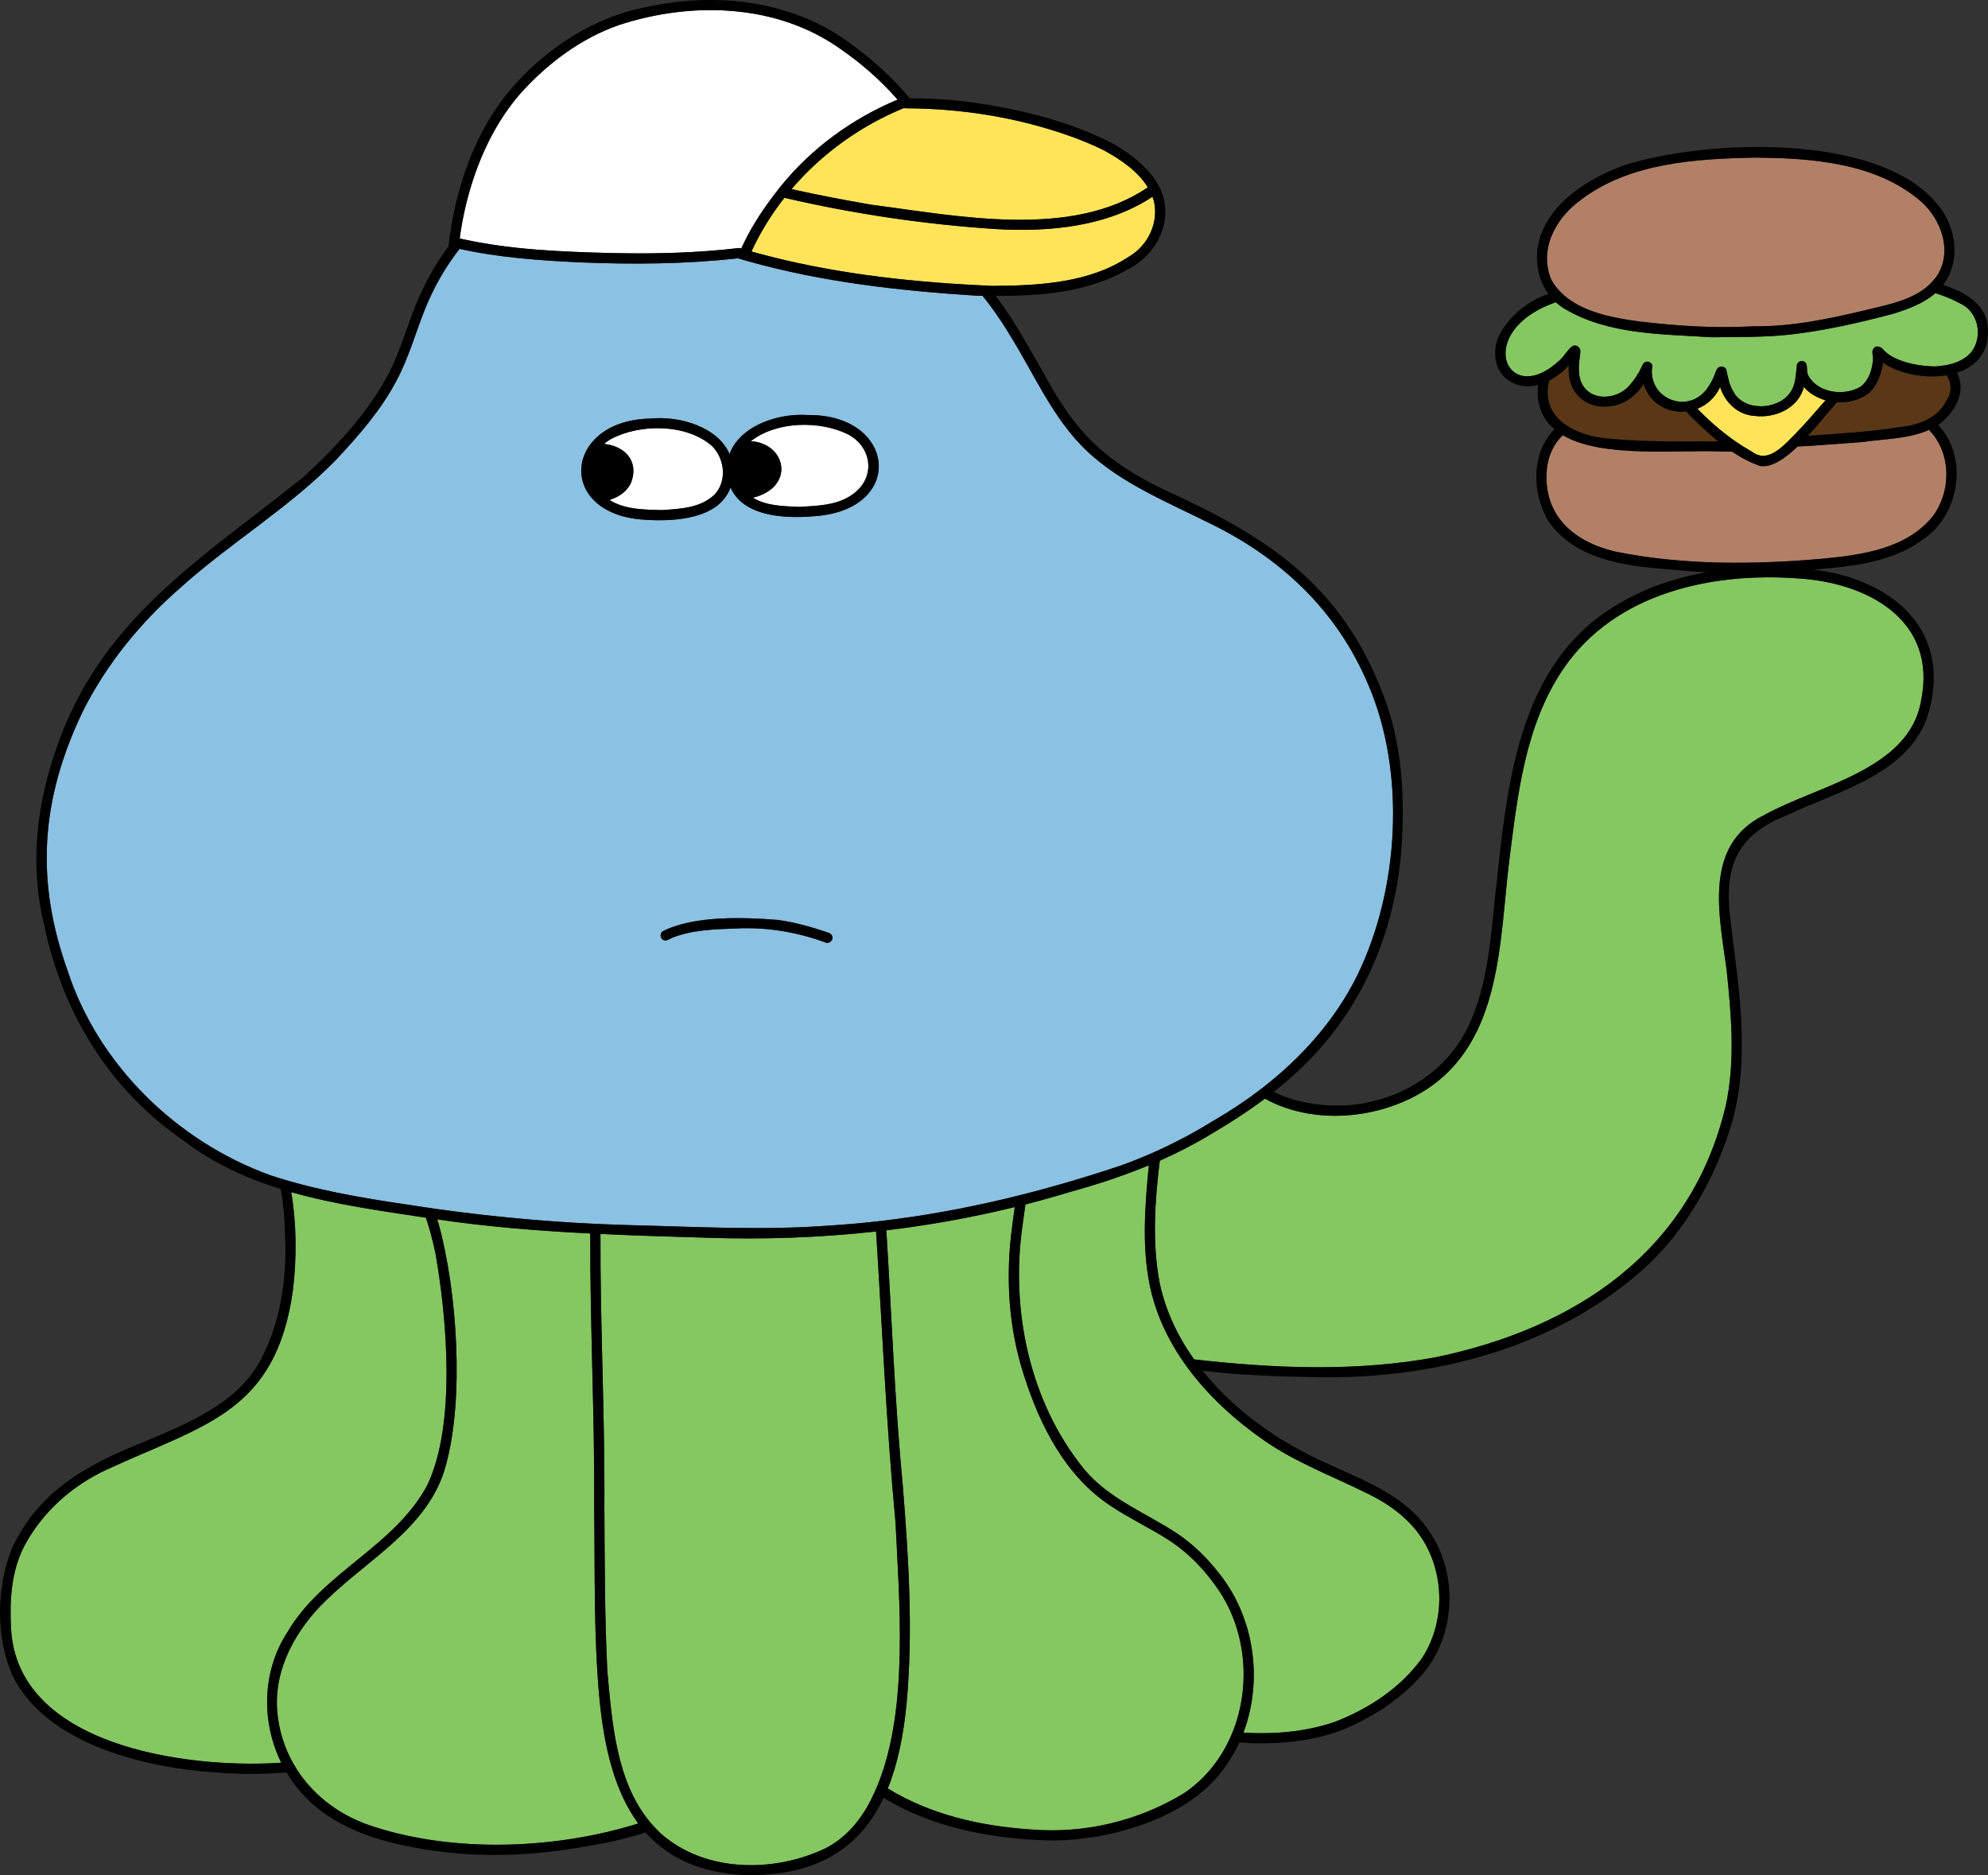 <?xml version="1.0" encoding="UTF-8"?><svg id="_レイヤー_2" xmlns="http://www.w3.org/2000/svg" width="488.643" height="460.935" viewBox="0 0 488.643 460.935"><rect x="0" y="0" width="488.643" height="460.935" fill="#333333" stroke="none"/><defs><style>.cls-1{fill:#8bc1e3;}.cls-2{fill:#fff;}.cls-3{fill:#ffe459;}.cls-4{fill:#b28066;}.cls-5{fill:#593717;}.cls-6{fill:#85c761;}</style></defs><g id="_x32_"><path class="cls-5" d="M462.847,89.18c-.383,2.625-1.348,5.348-3.258,7.254-2.189,1.833-5.158,2.616-8.077,2.439-2.015,2.28-4.483,5.389-7.103,8.244.436-.03.873-.062,1.309-.086,7.07-.508,14.418-.934,21.312-2.059,1.733-.179,3.501-.542,5.142-1.164.376-.142.743-.301,1.103-.472.063-.03.128-.059.19-.09.367-.181.725-.377,1.072-.59,1.631-1.002,3.005-2.37,3.892-4.216,1.421-2.047,1.27-4.323.052-6.198-5.359.902-11.632-.353-15.634-3.063Z"/><path class="cls-4" d="M457.718,108.656c-5.296.366-10.584.844-15.883,1.105-3.144,3.014-6.36,5.195-9.16,4.789-2.486-.85-4.8-2.088-6.984-3.556-.87-.007-1.738-.008-2.609-.018-10.291-.49-29.263,1.734-38.928-3.986-2.253,2.014-3.535,5.022-3.908,7.967-1.207,11.461,6.301,18.141,16.691,20.605,16.875,3.441,34.332,3.246,51.426,1.738,9.508-.926,20.191-2.469,26.59-10.25,4.78-6.258,4.699-15.787-.813-21.383-5.051,2.257-11.011,2.198-16.421,2.988Z"/><path class="cls-5" d="M380.761,93.579c-1.11,4.592.462,8.005,3.408,10.347.372.296.764.576,1.177.837.035.022.072.042.106.064.429.267.874.517,1.34.747h0c2.623,1.302,5.788,2.048,8.981,2.277,8.814.821,17.678.651,26.529.623-2.483-2.018-4.807-4.253-7.041-6.436-.244-.302-.524-.595-.815-.886-4.339.459-8.867-1.783-10.494-6.766-5.336,8.953-19.223,6.961-18.36-4.555-1.319,1.457-2.995,2.798-4.832,3.747Z"/><path class="cls-6" d="M481.679,74.535c-1.893-1.049-3.934-1.833-5.98-2.479-2.909,2.545-6.775,3.963-10.437,5.095-8.281,2.18-16.684,4.104-25.158,5.075-6.452.711-12.932.596-19.418.672-12.198-.797-25.385-.574-36.187-7.043-.764-.462-1.462-.986-2.096-1.56-18.02,6.236-13.7,21.857-3.631,17.428.077-.034.156-.073.234-.11.255-.119.513-.252.775-.397.098-.055.196-.107.295-.166.321-.188.645-.393.974-.621.059-.041.118-.086.178-.128.741-.528,1.501-1.152,2.278-1.897,1.094-1.004,1.769-2.422,2.957-3.305,1.028-.57,2.117.375,1.981,1.461-.367,3.039-.969,6.383,1.144,8.91,2.778,3.238,8.246,2.336,10.852-.637,1.219-1.406,2.234-2.855,3-4.492.227-.484.379-1.035.887-1.305.723-.379,1.645.055,1.812.852-.812,4.803,2.477,8.237,6.273,8.794.206.031.413.051.621.064.05.003.1.007.15.009.213.009.428.01.643,0,.023,0,.047,0,.071-.001.244-.013.488-.04.731-.078.027-.004.054-.011.081-.016.214-.036.427-.083.639-.139,1.51-.398,2.958-1.301,4.119-2.814.793-1.074,1.449-2.242,1.942-3.488.211-.562.379-1.168.746-1.648.562-.738,1.711-.578,2.133.207.453,1.875.719,3.855,1.801,5.527,2.606,4.887,10.84,4.523,13.86.277,1.527-2.02,1.43-4.613,1.738-6.977.246-.879,1.523-1.18,2.113-.457.637.953.086,2.238.719,3.254,1.281,2.253,3.649,3.516,6.184,3.874.453.064.91.104,1.368.11.048,0,.095-.003.143-.003.435,0,.868-.027,1.297-.078,1.274-.153,2.508-.523,3.582-1.118,2.254-1.492,3.137-4.453,3.293-6.996.035-.855-.461-1.844.164-2.582.773-.926,1.972-.254,2.535.547.629.598,1.399,1.176,2.125,1.582,3.191,1.668,6.762,2.227,10.297,2.348.331-.019.667-.05,1.002-.082.386-.037.774-.086,1.161-.144.102-.015.204-.025.305-.042.485-.08.967-.181,1.442-.303,2.04-.524,3.93-1.464,5.258-3.14,2.805-3.871,1.504-9.938-2.996-11.84Z"/><path class="cls-3" d="M429.072,110.104c.526.322,1.052.644,1.592.947,2.594,1.985,5.145.661,7.337-1.21.446-.381.878-.782,1.292-1.186.027-.026.054-.052.081-.078.426-.417.835-.834,1.22-1.222h.001c.183-.184.361-.363.534-.531,2.641-2.701,5.091-5.585,7.578-8.432-2.052-.588-3.934-1.674-5.312-3.251-1.394,5.25-7.109,7.758-12.191,7.078-4.07-.246-7.199-3.316-8.406-7.082-1.213,2.629-3.256,4.403-5.572,5.326,3.417,3.555,7.146,6.704,11.287,9.307.184.116.375.221.56.334Z"/><path class="cls-4" d="M388.472,49.198c-6.145,4.487-10.275,12.102-7.165,19.572.63,1.144,1.417,2.142,2.303,3.039.221.225.442.45.678.66.166.148.342.287.514.428.226.185.45.371.686.545,4.827,3.564,11.702,4.813,17.335,5.559,9.348,1.12,18.748,1.744,28.16,1.203-.042,0-.083,0-.125,0h-.047c9.184.142,18.282-1.723,27.152-3.828,4.946-1.244,10.599-2.201,14.766-5.183.37-.263.724-.546,1.067-.843.118-.102.229-.212.343-.318.235-.218.467-.44.687-.677.524-.558,1.013-1.16,1.448-1.831,3.594-5.902.864-13.453-3.859-17.79-11.057-9.76-27.078-10.889-41.16-10.992-14.61.303-30.799,1.275-42.785,10.454Z"/><path d="M477.585,70.02c.144-.19.307-.36.442-.561,4.236-6.241,2.473-14.822-2.535-20.086-14.888-16.743-56.316-15.08-76.191-8.778-8.444,3.08-17.509,8.535-20.653,17.402-1.632,4.855-.983,10.26,1.925,14.246-5.136,1.792-9.739,5.51-12.12,10.268-1.73,3.664-1.215,8.648,2.363,11.004,2.274,1.573,4.819,1.75,7.255,1.107-.483,3.618.503,7.406,3.108,10.037.283.301.588.585.905.859-5.898,5.903-5.559,16.101-1.3,22.883,8.066,11.074,23.312,10.938,35.691,12.09,9.051.734,18.125.242,27.176-.277,9.832-.875,20.496-1.438,28.781-7.438,9.051-5.891,11.594-19.969,4.137-28.105-.063-.056-.135-.136-.203-.204.144-.092.291-.176.433-.273,4.065-3.282,6.522-8.199,4.228-12.568,4.546-1.49,7.892-4.884,7.596-10.732-.235-6.184-5.618-9.083-11.04-10.875ZM388.472,49.198c11.986-9.179,28.175-10.151,42.785-10.454,14.082.104,30.103,1.232,41.16,10.992,4.723,4.337,7.454,11.888,3.859,17.79-.435.671-.925,1.273-1.448,1.831-.22.236-.452.459-.687.677-.115.106-.225.217-.343.318-.344.297-.698.581-1.067.843-4.168,2.981-9.821,3.938-14.766,5.183-8.871,2.105-17.969,3.97-27.152,3.828h.047c.042,0,.083,0,.125,0-9.413.541-18.812-.083-28.16-1.203-5.633-.746-12.508-1.995-17.335-5.559-.236-.174-.46-.36-.686-.545-.172-.142-.348-.28-.514-.428-.235-.21-.457-.435-.678-.66-.886-.897-1.673-1.895-2.303-3.039-3.11-7.471,1.02-15.085,7.165-19.572ZM380.761,93.579c1.837-.949,3.513-2.291,4.832-3.747-.863,11.516,13.024,13.508,18.36,4.555,1.627,4.983,6.155,7.226,10.494,6.766.291.292.571.584.815.886,2.234,2.182,4.558,4.417,7.041,6.436-8.851.028-17.714.198-26.529-.623-3.193-.229-6.358-.975-8.981-2.277h0c-.466-.229-.912-.48-1.34-.747-.035-.021-.072-.042-.106-.064-.413-.261-.804-.542-1.177-.837-2.946-2.342-4.518-5.755-3.408-10.347ZM417.224,100.463c2.315-.923,4.358-2.696,5.572-5.326,1.207,3.766,4.336,6.836,8.406,7.082,5.082.68,10.797-1.828,12.191-7.078,1.379,1.577,3.261,2.664,5.312,3.251-2.486,2.847-4.937,5.731-7.578,8.432-.172.168-.351.347-.534.531h-.001c-.385.388-.794.805-1.22,1.222-.027.026-.054.052-.081.078-.414.403-.846.805-1.292,1.186-2.192,1.871-4.743,3.195-7.337,1.21-.54-.304-1.066-.625-1.592-.947-.185-.113-.376-.219-.56-.334-4.142-2.603-7.871-5.751-11.287-9.307ZM474.953,127.051c-6.398,7.781-17.082,9.324-26.59,10.25-17.094,1.508-34.551,1.703-51.426-1.738-10.391-2.465-17.898-9.145-16.691-20.605.373-2.945,1.655-5.953,3.908-7.967,9.665,5.721,28.637,3.496,38.928,3.986.871.01,1.74.011,2.609.018,2.185,1.468,4.498,2.707,6.984,3.556,2.801.406,6.016-1.775,9.16-4.789,5.299-.262,10.587-.74,15.883-1.105,5.41-.79,11.37-.731,16.421-2.988,5.512,5.596,5.593,15.125.813,21.383ZM478.429,98.442c-.887,1.847-2.261,3.214-3.892,4.216-.347.213-.705.409-1.072.59-.063.031-.127.06-.19.09-.36.171-.727.33-1.103.472-1.641.621-3.409.984-5.142,1.164-6.895,1.125-14.242,1.551-21.312,2.059-.437.024-.873.056-1.309.086,2.62-2.855,5.088-5.964,7.103-8.244,2.919.177,5.888-.607,8.077-2.439,1.91-1.906,2.875-4.629,3.258-7.254,4.002,2.711,10.275,3.966,15.634,3.063,1.217,1.875,1.369,4.151-.052,6.198ZM484.675,86.375c-1.328,1.676-3.218,2.616-5.258,3.14-.474.123-.957.223-1.442.303-.102.017-.204.027-.305.042-.387.058-.775.107-1.161.144-.335.032-.671.063-1.002.082-3.535-.121-7.106-.68-10.297-2.348-.726-.406-1.496-.984-2.125-1.582-.562-.801-1.761-1.473-2.535-.547-.625.738-.129,1.727-.164,2.582-.156,2.543-1.039,5.504-3.293,6.996-1.074.594-2.308.964-3.582,1.118-.429.051-.863.078-1.297.078-.048,0-.095.004-.143.003-.458-.006-.916-.046-1.368-.11-2.535-.357-4.902-1.621-6.184-3.874-.633-1.016-.082-2.301-.719-3.254-.59-.723-1.867-.422-2.113.457-.309,2.363-.211,4.957-1.738,6.977-3.02,4.246-11.254,4.609-13.86-.277-1.082-1.672-1.347-3.652-1.801-5.527-.422-.785-1.571-.945-2.133-.207-.367.48-.535,1.086-.746,1.648-.492,1.246-1.148,2.414-1.942,3.488-1.162,1.513-2.609,2.416-4.119,2.814-.212.056-.425.103-.639.139-.027.005-.054.011-.081.016-.243.038-.487.064-.731.078-.024,0-.047,0-.071.001-.215.01-.429.009-.643,0-.05-.002-.1-.006-.15-.009-.208-.013-.416-.034-.621-.064-3.796-.557-7.085-3.992-6.273-8.794-.168-.797-1.09-1.23-1.812-.852-.508.27-.66.82-.887,1.305-.766,1.637-1.781,3.086-3,4.492-2.606,2.973-8.074,3.875-10.852.637-2.113-2.527-1.511-5.871-1.144-8.91.136-1.086-.953-2.031-1.981-1.461-1.188.883-1.863,2.301-2.957,3.305-.777.745-1.537,1.369-2.278,1.897-.059.042-.119.088-.178.128-.329.229-.654.433-.974.621-.099.058-.197.111-.295.166-.262.145-.52.278-.775.397-.078.037-.157.076-.234.11-10.069,4.43-14.389-11.191,3.631-17.428.634.574,1.332,1.098,2.096,1.56,10.802,6.469,23.99,6.246,36.187,7.043,6.486-.076,12.966.04,19.418-.672,8.474-.97,16.876-2.895,25.158-5.075,3.662-1.131,7.528-2.549,10.437-5.095,2.046.646,4.087,1.43,5.98,2.479,4.5,1.902,5.801,7.969,2.996,11.84Z"/></g><g id="_x31_"><path class="cls-6" d="M299.073,390.199c-3.109-4.449-6.789-8.266-11.199-11.238-4.84-3.223-10.164-5.633-14.969-8.871-10.996-7.262-17.246-19.605-21.16-31.84-3.89-11.848-4.64-24.504-2.949-36.82.188-1.578.401-3.154.632-4.727-10.397,2.55-20.941,4.448-31.566,5.718,1.303,21.021,2.043,42.066,4.063,63.036,1.414,17.652,2.523,35.434.926,53.113-.752,7.855-2.181,14.974-4.639,21.039,10.533,6.489,22.916,9.27,35.154,10.083,13.184,1.117,26.602-2.105,37.774-8.984,4.854-3.298,8.496-7.798,10.924-12.894.121-.25.24-.5.354-.752.119-.267.231-.537.344-.806.078-.188.161-.374.234-.563.002,0,.003,0,.005,0,4.561-11.434,3.313-25.326-3.927-35.493Z"/><path class="cls-3" d="M244.909,56.313c-17.536-1.137-34.989-3.716-52.107-7.692-3.199,4.068-5.93,8.491-8.095,13.202.138.039.274.08.412.119.485.135.972.264,1.458.395,17.225,4.645,35.098,6.778,52.899,7.72.725.04,1.45.073,2.176.108.815.039,1.63.08,2.444.114,11.441-.082,23.758-.734,33.492-7.258,4.547-2.707,7.188-8.137,6.094-13.355-.113-.446-.257-.877-.416-1.302-11.102,7.359-25.281,8.699-38.357,7.951Z"/><path class="cls-6" d="M70.644,401.203c8.613-14.77,26.633-21.176,34.523-36.43,6.918-15.004,4.691-40.379,1.918-56.465-.632-3.038-1.416-6.045-2.386-8.99-10.983-1.657-22.322-3.211-33.097-6.274,1.292,7.943,1.36,16.11.397,24.088-4.207,30.25-21.957,33.059-45.84,44.145-8.523,3.938-15.84,10.531-20.215,18.805-3.156,6.125-3.594,13.211-3.246,19.98,1.32,29.016,42.789,34.609,65.469,33.285.318-.022.633-.06.951-.084-4.944-10.073-4.717-22.495,1.526-32.06Z"/><path class="cls-6" d="M220.109,374.133c-2.255-23.784-3.266-47.612-4.767-71.428-13.746,1.515-27.61,2.011-41.44,1.541-8.768-.265-17.545-.517-26.311-.925-.094,22.404,1.114,44.794.96,67.203.094,13.43.066,26.879.734,40.297,1.173,12.558,2.138,26.841,10.325,36.85.16.196.323.39.489.583.141.164.284.326.43.488.157.174.316.347.478.518.551.584,1.125,1.154,1.736,1.702,10.824,9.309,27.402,9.344,39.855,3.508,5.238-2.527,9.086-7.191,11.609-12.332.275-.548.538-1.106.793-1.67.339-.741.657-1.498.955-2.265,7.373-18.7,5.076-44.691,4.154-64.069Z"/><path class="cls-6" d="M146.05,370.524c.151-22.445-1.051-44.88-.959-67.325-12.584-.631-25.144-1.623-37.625-3.469.119.38.243.758.354,1.141,4.539,16.457,6.344,42.828,1.766,59.324-4.055,15.211-18.926,22.887-29.457,33.195-7.297,7.047-12.812,16.73-11.996,27.125.375,4.808,1.809,9.216,4.042,13.109.269.469.543.935.835,1.388,4.288,6.65,11.032,11.604,19.033,14.057,19.91,6.403,44.522,5.5,64.845-.848-5.787-7.834-8.365-18.612-9.525-30.457-1.477-15.754-1.105-31.465-1.312-47.242Z"/><path class="cls-2" d="M185.054,122.352c3.383,2.043,7.551,2.074,11.481,2.246,4.605-.293,9.699-.359,13.508-3.438,5.27-4.16,4.152-11.383-1.645-14.418.004.004.012.008.016.012-6.895-3.41-17.574-3.273-23.86,1.695,8.684.512,11.043,11.273.5,13.902Z"/><path class="cls-3" d="M194.554,46.483c6.45,1.458,12.901,2.664,19.421,3.814,21.28,2.747,49.356,8.572,68.156-4.243-2.456-4.023-6.868-6.96-10.832-9.124-2.945-1.469-6.004-2.688-9.039-3.746-12.793-4.449-26.332-6.539-39.852-6.566-.031-.039-.065-.076-.096-.114-10.662,4.316-20.298,11.234-27.759,19.979Z"/><path class="cls-2" d="M150.202,62.199c8.901.205,17.827.063,26.696-.744.397-.036.794-.069,1.191-.108,1.191-.117,2.382-.243,3.571-.386.016-.002.031-.003.046-.005.167.05.334.095.501.144,1.961-4.426,4.59-8.561,7.476-12.425.161-.223.333-.438.496-.659-.002,0-.005,0-.008-.001.123-.167.256-.327.38-.493.352-.464.705-.927,1.068-1.382.072-.09.139-.184.211-.273.003,0,.007.001.01.002,7.594-9.415,17.628-16.72,28.78-21.377-.05-.057-.096-.117-.147-.174-4.101-4.675-8.836-8.795-13.936-12.314C190.835.856,169.925.324,152.148,6.153c-9.504,3.32-17.672,9.52-24.32,16.926-7.254,8.367-11.676,19.203-13.891,29.922-.272,1.327-.514,2.659-.72,3.997-.024.161-.045.323-.068.484-.056.38-.108.76-.157,1.141.244.057.49.107.734.161,11.951,2.618,24.255,3.104,36.477,3.417Z"/><path class="cls-1" d="M44.628,144.207c-9.918,8.582-18.465,18.988-24.309,30.719-10.234,21.383-11.711,41.23-3.75,63.547,7.566,23.328,26.945,42.094,49.789,50.379.686.229,1.374.447,2.063.663.646.205,1.292.396,1.939.586,10.91,3.215,22.167,4.895,33.404,6.551.066.009.131.02.197.029,1.202.177,2.403.354,3.604.533,15.289,2.125,30.719,3.449,46.133,3.902,16.629.395,33.496,1.387,50.07.141,4.431-.27,8.849-.674,13.252-1.197.185-.022.371-.042.556-.064,19.599-2.373,38.884-7.142,57.583-13.387,2.792-.982,5.505-2.071,8.164-3.246.567-.249,1.131-.501,1.692-.761,4.729-2.18,9.285-4.655,13.753-7.419,3.523-2.053,6.945-4.309,10.218-6.759.325-.244.647-.492.97-.74,9.821-7.54,18.215-16.891,23.714-28.047,10.227-21.059,11.941-49.605,2.699-71.211-7.84-18.699-22.031-31.773-40.109-40.324-10.027-4.992-20.637-9.367-28.949-17.094-8.547-8.02-13.098-19.129-19.254-28.902-1.942-3.29-4.153-6.415-6.548-9.398-.441-.006-.884-.012-1.323-.02-18.991-1.191-38.173-3.343-56.523-8.537,0,0,0,0,0,.001-.031-.009-.061-.018-.092-.027-.286-.081-.571-.166-.857-.248-.433-.125-.867-.249-1.301-.377-.066.012-.137.02-.207.023.001-.003.003-.007.004-.011-12.76,1.401-25.646,1.516-38.477.983-9.997-.458-20.033-1.169-29.786-3.326-3.557,4.569-6.436,9.627-8.589,15.091-2.289,5.75-3.945,11.766-6.875,17.246-3.824,7.285-9.297,13.555-14.898,19.527-11.438,11.734-25.781,20.266-37.957,31.172ZM204.55,230.89c-.206.637-.947,1.031-1.578.801-7.162-2.635-14.478-3.823-22-3.473-5.292.204-10.823.323-15.792,2.312-.857.441-1.859,1.11-2.578.122-.383-.543-.266-1.371.305-1.743,7.703-3.894,19.778-3.454,28.289-2.781,4.282.584,8.472,1.772,12.551,3.184.645.23,1.02.918.805,1.578ZM143.421,112.406c.137-.398.293-.797.481-1.184.051-.113.105-.223.164-.332.016-.035.035-.07.051-.105.062-.109.125-.223.188-.336.071-.125.145-.25.227-.375.074-.121.152-.242.23-.359.004-.008.008-.012.012-.016.082-.125.168-.246.258-.367,2.648-3.613,7.699-6.34,14.977-6.449,7.18-.688,16.441,2.102,19.312,8.723.101-.293.223-.574.351-.855.082-.176.168-.348.258-.52.078-.145.16-.289.246-.434,0-.004.004-.008.008-.012.09-.156.188-.309.289-.461.102-.152.203-.301.312-.449-.051,0-.098.004-.148.008-.051,0-.098.008-.145.016.114-.031.223-.059.336-.086,3.695-4.977,11.434-7.215,17.68-6.793,21.586-.281,24.226,23.012,2.098,24.832-6.008.562-14.477.426-18.945-3.977-.066-.066-.137-.133-.199-.203-.062-.062-.125-.129-.188-.199-.125-.141-.25-.281-.367-.43-.078-.098-.156-.195-.231-.297-.074-.098-.144-.195-.215-.301-.086-.125-.168-.25-.25-.383-.055-.09-.109-.18-.16-.273-.066-.109-.129-.223-.188-.34-.105-.203-.207-.41-.301-.625-2.809,7.766-13.676,8.418-20.961,7.938-5.426-.293-9.406-1.914-12.004-4.203-.809-.711-1.485-1.484-2.023-2.305-1.797-2.703-2.156-5.895-1.153-8.848Z"/><path class="cls-6" d="M336.198,367.164c-8.578-4.281-17.691-7.637-25.582-13.16-6.952-4.843-13.444-10.72-18.52-17.554-.003,0-.005,0-.008,0-.025-.034-.047-.069-.072-.102-.652-.882-1.282-1.778-1.885-2.691-.014-.021-.03-.042-.044-.062.001,0,.003,0,.005,0-3.124-4.748-5.556-9.92-6.997-15.5-2.599-10.327-1.714-21.184-.716-31.656-6.345,2.629-12.897,4.777-19.53,6.593-3.576,1.091-7.175,2.099-10.792,3.027-.239,1.552-.456,3.109-.657,4.676-3.145,20.977,1.582,43.805,15.094,60.422,6.137,7.355,15.121,10.684,22.903,15.82,3.969,2.672,7.395,6.078,10.324,9.855,8.646,10.856,10.746,26.228,5.909,39.054,7.507.474,15.137-.18,22.259-2.558,8.418-3.203,16.379-8.406,21.664-15.789,6.363-9.805,5.469-23.527-2.262-32.305-3.059-3.461-6.977-6.09-11.094-8.07Z"/><path class="cls-6" d="M441.89,142.172c-21.266-1.559-44.91,3.609-57.598,22.188-9.469,13.887-11.266,31.035-13.332,47.258-2.445,19.773-1.75,44.312-20.633,56.352-11.353,7.2-27.532,8.663-39.405,2.085-4.341,3.244-8.92,6.187-13.599,8.918-3.949,2.385-8.047,4.474-12.248,6.33-1.234,10.005-1.916,20.27-.021,30.119,1.458,6.819,4.442,13.085,8.435,18.711.122.019.243.04.365.058,19.559,2.191,39.574,3.016,58.981-.555,34.547-7.168,62.902-26.098,71.363-61.91,2.371-10.961,1.351-22.238.207-33.285-1.801-13.469-5.867-30.703,9.219-38.082,13.023-7.301,35.605-11.027,38.566-28.094,4.09-19.762-13.059-29.082-30.301-30.094Z"/><path class="cls-2" d="M155.198,118.43c-.98,2.375-3.031,3.719-5.391,4.461,3.778,2.406,8.496,2.355,12.801,2.504,4.59-.328,9.52-.473,13.043-3.84,3.133-3.316,2.465-8.926-.688-11.969-6.293-5.461-17.609-5.457-24.703-1.711.012-.008.023-.016.039-.027-.676.375-1.281.805-1.82,1.277,4.64.441,8.629,3.777,6.719,9.305Z"/><path d="M444.964,139.942c-15.992-1.477-32.992.09-47.043,8.426-25.289,14.648-27.508,45.316-30.375,71.473-1.184,11.055-1.816,22.297-6.691,32.543-5.422,11.371-17.281,18.5-29.77,19.293-6.013.344-12.511-.585-18.008-3.282,4.15-3.271,8.052-6.845,11.531-10.862,12.016-13.52,18.621-31.219,19.875-49.16.859-12.488.16-25.277-4.285-37.09-10.383-27.602-28.492-39.281-54.137-50.945-14.551-7.074-21.695-14.043-29.363-28.312-3.59-6.25-7.027-12.609-11.309-18.426-.224-.288-.46-.572-.687-.859,11.124.028,22.669-.848,32.405-6.473,6.973-3.496,11.277-11.379,8.461-19.027-.055-.132-.118-.259-.176-.389.002-.002.005-.003.008-.005-.039-.086-.085-.167-.125-.253-.104-.222-.212-.442-.325-.658-.07-.135-.14-.27-.213-.402-.135-.245-.279-.484-.426-.722-.049-.079-.091-.161-.141-.239,0,0-.002.001-.003.002-2.448-3.819-6.307-6.723-10.149-9.018-10.762-5.688-22.824-8.609-34.805-10.355-3.515-.506-7.052-.788-10.596-.928.006-.002.012-.004.018-.006-.117-.004-.235-.003-.352-.007-1.465-.055-2.932-.086-4.397-.093-.086,0-.173-.005-.259-.005-.172-.219-.355-.434-.539-.648-.004.001-.009.003-.013.005-4.035-4.748-8.719-8.95-13.749-12.615C194.894-.008,175.82-2.058,158.515,1.793c-12.305,2.453-23.301,9.504-31.723,18.711-9.344,10.259-14.332,23.926-16.239,37.537-.003,0-.005-.001-.008-.002-.039.27-.074.535-.109.805-.057.462-.102.924-.146,1.386-.01.1-.022.2-.031.3-3.217,4.315-5.842,9.076-7.917,14.045-2.324,5.656-3.914,11.613-6.715,17.078-5.152,9.793-12.961,18.188-21.148,25.695-25.148,20.164-50.316,35.086-61.016,67.746-4.602,13.562-6.098,28.227-2.621,42.23,4.484,21.598,16.074,40.613,34.41,53.141,7.195,5.502,15.254,9.162,23.714,11.794.958,4.7,1.056,9.637,1.196,14.424,0,9.238-1.418,18.379-5.672,26.75-5.523,11.465-18.398,16.441-29.453,21.137-13.871,5.5-26.082,12.305-32.356,26.637-3.594,9.656-3.691,21.211.403,30.727,8.547,17.055,32.965,22.688,50.527,23.793,5.593.421,11.231.455,16.807-.072.657,1.098,1.358,2.171,2.146,3.189,8.383,11.074,22.863,14.703,36.008,16.332,10.141,1.266,20.414.926,30.516-.52,6.582-.993,13.235-2.134,19.573-4.229,5.431,6.117,13.281,10,24.645,10.502,17.986.237,28.235-7.047,33.886-19.018,12.346,7.559,27.287,10.24,41.641,10.495,13.496-.035,31.422-5.066,40.387-15.645,2.22-2.577,4.021-5.433,5.412-8.465,1.107.075,2.215.163,3.322.219,7.277.16,14.691-.602,21.555-3.121,8.164-3.254,15.891-8.348,21.316-15.332,7.137-9.766,7.301-23.938.344-33.84-6.957-10.328-19.793-13.492-30.262-19.047-9.418-4.864-18.512-11.739-25.312-20.246,9.316,1.133,18.563,1.428,28.058,1.59,28.57.57,58.34-7.098,80.07-26.363,10.75-9.625,18.078-22.875,22.125-36.672,4.64-17.016,1.133-34.699-.793-51.844-.91-12.16,2.938-18.82,14.403-23.348,12.605-5.961,30.41-10.215,34.648-25.32,5.789-20.824-10-33.074-29.144-35.031ZM283.683,49.664c1.094,5.219-1.547,10.648-6.094,13.355-9.734,6.523-22.051,7.176-33.492,7.258-.814-.034-1.63-.075-2.444-.114-.725-.035-1.451-.068-2.176-.108-17.801-.942-35.674-3.076-52.899-7.72-.486-.131-.973-.26-1.458-.395-.138-.039-.274-.08-.412-.119,2.166-4.711,4.896-9.133,8.095-13.202,17.118,3.976,34.571,6.555,52.107,7.692,13.076.748,27.256-.591,38.357-7.951.159.425.303.856.416,1.302ZM262.261,33.184c3.035,1.059,6.094,2.277,9.039,3.746,3.964,2.164,8.376,5.101,10.832,9.124-18.801,12.815-46.876,6.99-68.156,4.243-6.52-1.151-12.971-2.357-19.421-3.814,7.46-8.745,17.096-15.664,27.759-19.979.031.039.065.075.096.114,13.52.027,27.059,2.117,39.852,6.566ZM127.827,23.078c6.648-7.406,14.816-13.605,24.32-16.926,17.777-5.828,38.688-5.297,54.391,5.852,5.101,3.519,9.835,7.639,13.936,12.314.05.057.096.117.147.174-11.152,4.657-21.186,11.962-28.78,21.377-.003,0-.007-.002-.01-.002-.073.089-.139.184-.211.273-.365.455-.718.917-1.068,1.382-.125.166-.258.325-.38.493.003,0,.005,0,.008.001-.164.221-.335.436-.496.659-2.886,3.865-5.514,8-7.476,12.425-.167-.049-.334-.094-.501-.144-.015.002-.031.003-.046.005-1.188.144-2.379.27-3.571.386-.397.039-.794.072-1.191.108-8.869.807-17.794.949-26.696.744-12.222-.312-24.526-.798-36.477-3.417-.245-.054-.49-.104-.734-.161.05-.381.102-.761.157-1.141.023-.161.043-.323.068-.484.206-1.337.448-2.669.72-3.997,2.215-10.719,6.637-21.555,13.891-29.922ZM68.422,289.515c-.689-.216-1.377-.434-2.063-.663-22.844-8.285-42.223-27.051-49.789-50.379-7.961-22.316-6.484-42.164,3.75-63.547,5.844-11.73,14.391-22.137,24.309-30.719,12.176-10.906,26.52-19.438,37.957-31.172,5.602-5.973,11.074-12.242,14.898-19.527,2.93-5.48,4.586-11.496,6.875-17.246,2.153-5.464,5.032-10.522,8.589-15.091,9.752,2.156,19.789,2.868,29.786,3.326,12.831.533,25.717.417,38.477-.983-.001.003-.003.007-.004.011.07-.004.141-.012.207-.023.434.129.868.252,1.301.377.285.083.57.167.857.248.031.009.061.018.092.027,0,0,0,0,0-.001,18.35,5.194,37.532,7.345,56.523,8.537.439.008.882.014,1.323.02,2.395,2.983,4.606,6.108,6.548,9.398,6.156,9.773,10.707,20.883,19.254,28.902,8.312,7.727,18.922,12.102,28.949,17.094,18.078,8.551,32.27,21.625,40.109,40.324,9.242,21.605,7.527,50.152-2.699,71.211-5.5,11.156-13.894,20.507-23.714,28.047-.323.248-.644.497-.97.74-3.274,2.451-6.695,4.707-10.218,6.759-4.469,2.765-9.024,5.24-13.753,7.419-.561.259-1.125.512-1.692.761-2.659,1.175-5.372,2.264-8.164,3.246-18.698,6.246-37.984,11.014-57.583,13.387-.185.022-.37.042-.556.064-4.403.522-8.821.927-13.252,1.197-16.574,1.246-33.441.254-50.07-.141-15.414-.453-30.844-1.777-46.133-3.902-1.201-.179-2.402-.356-3.604-.533l-.197-.029c-11.237-1.657-22.494-3.336-33.404-6.551-.647-.19-1.293-.381-1.939-.586ZM68.167,433.348c-22.68,1.324-64.148-4.27-65.469-33.285-.348-6.77.09-13.855,3.246-19.98,4.375-8.273,11.691-14.867,20.215-18.805,23.883-11.086,41.633-13.895,45.84-44.145.963-7.978.895-16.145-.397-24.088,10.775,3.063,22.114,4.617,33.097,6.274.97,2.945,1.753,5.952,2.386,8.99,2.773,16.086,5,41.461-1.918,56.465-7.891,15.254-25.91,21.66-34.523,36.43-6.243,9.565-6.469,21.987-1.526,32.06-.318.025-.633.062-.951.084ZM92.042,449.07c-8.001-2.453-14.746-7.407-19.033-14.057-.293-.454-.567-.919-.835-1.388-2.232-3.893-3.667-8.302-4.042-13.109-.816-10.395,4.699-20.078,11.996-27.125,10.531-10.309,25.402-17.984,29.457-33.195,4.578-16.496,2.773-42.867-1.766-59.324-.111-.383-.234-.761-.354-1.141,12.481,1.846,25.04,2.838,37.625,3.469-.091,22.445,1.11,44.879.959,67.325.207,15.777-.164,31.488,1.312,47.242,1.161,11.844,3.738,22.622,9.525,30.457-20.323,6.348-44.935,7.251-64.845.848ZM202.597,454.469c-12.453,5.836-29.031,5.801-39.855-3.508-.61-.548-1.185-1.118-1.736-1.702-.162-.171-.321-.344-.478-.518-.145-.162-.289-.324-.43-.488-.166-.193-.329-.387-.489-.583-8.187-10.009-9.152-24.292-10.325-36.85-.668-13.418-.641-26.867-.734-40.297.155-22.409-1.053-44.799-.96-67.203,8.767.408,17.543.661,26.311.925,13.829.47,27.694-.026,41.44-1.541,1.502,23.815,2.512,47.644,4.767,71.428.922,19.378,3.219,45.369-4.154,64.069-.298.768-.615,1.524-.955,2.265-.255.564-.518,1.122-.793,1.67-2.523,5.141-6.371,9.805-11.609,12.332ZM291.14,440.707c-11.172,6.879-24.59,10.102-37.774,8.984-12.239-.813-24.622-3.593-35.154-10.083,2.458-6.064,3.887-13.184,4.639-21.039,1.598-17.68.488-35.461-.926-53.113-2.02-20.97-2.76-42.016-4.063-63.036,10.625-1.271,21.169-3.168,31.566-5.718-.231,1.573-.444,3.149-.632,4.727-1.691,12.316-.941,24.973,2.949,36.82,3.914,12.234,10.164,24.578,21.16,31.84,4.805,3.238,10.129,5.648,14.969,8.871,4.41,2.973,8.09,6.789,11.199,11.238,7.24,10.167,8.488,24.059,3.927,35.493-.002,0-.004,0-.005,0-.074.189-.156.375-.234.563-.113.27-.224.54-.344.806-.114.253-.233.503-.354.752-2.428,5.096-6.07,9.596-10.924,12.894ZM310.616,354.004c7.891,5.523,17.004,8.879,25.582,13.16,4.117,1.98,8.035,4.609,11.094,8.07,7.73,8.777,8.625,22.5,2.262,32.305-5.285,7.383-13.246,12.586-21.664,15.789-7.122,2.377-14.752,3.032-22.259,2.558,4.837-12.826,2.737-28.198-5.909-39.054-2.93-3.777-6.356-7.184-10.324-9.855-7.781-5.137-16.766-8.465-22.903-15.82-13.511-16.617-18.238-39.445-15.094-60.422.202-1.567.418-3.124.657-4.676,3.617-.928,7.216-1.936,10.792-3.027,6.634-1.816,13.185-3.964,19.53-6.593-.998,10.472-1.884,21.329.716,31.656,1.441,5.581,3.873,10.753,6.997,15.5-.002,0-.003,0-.005,0,.014.021.03.041.044.062.603.913,1.233,1.809,1.885,2.691.025.033.047.068.072.102.002,0,.005,0,.008,0,5.076,6.834,11.567,12.71,18.52,17.554ZM472.191,172.266c-2.961,17.066-25.543,20.793-38.566,28.094-15.086,7.379-11.02,24.613-9.219,38.082,1.144,11.047,2.164,22.324-.207,33.285-8.461,35.812-36.816,54.742-71.363,61.91-19.406,3.57-39.422,2.746-58.981.555-.122-.018-.243-.04-.365-.058-3.993-5.626-6.977-11.893-8.435-18.711-1.895-9.85-1.212-20.114.021-30.119,4.201-1.856,8.299-3.945,12.248-6.33,4.678-2.732,9.258-5.674,13.599-8.918,11.873,6.578,28.053,5.115,39.405-2.085,18.883-12.039,18.188-36.578,20.633-56.352,2.066-16.223,3.863-33.371,13.332-47.258,12.688-18.578,36.332-23.746,57.598-22.188,17.242,1.012,34.391,10.332,30.301,30.094Z"/><path d="M146.597,123.559c2.598,2.289,6.578,3.91,12.004,4.203,7.285.48,18.152-.172,20.961-7.938.094.215.195.422.301.625.059.117.121.23.188.34.051.094.106.184.16.273.082.133.164.258.25.383.07.105.141.203.215.301.074.102.153.199.231.297.117.148.242.289.367.43.062.07.125.137.188.199.062.07.133.137.199.203,4.469,4.402,12.938,4.539,18.945,3.977,22.129-1.82,19.488-25.113-2.098-24.832-6.246-.422-13.984,1.816-17.68,6.793-.113.027-.223.055-.336.086.047-.008.094-.016.145-.016.051-.004.097-.008.148-.008-.11.148-.211.297-.312.449-.102.152-.199.305-.289.461-.004.004-.008.008-.008.012-.086.145-.168.289-.246.434-.09.172-.176.344-.258.52-.129.281-.25.562-.351.855-2.871-6.621-12.133-9.41-19.312-8.723-7.277.109-12.328,2.836-14.977,6.449-.09.121-.176.242-.258.367-.004.004-.008.008-.012.016-.078.117-.156.238-.23.359-.082.125-.156.25-.227.375-.062.113-.125.227-.188.336-.015.035-.035.07-.051.105-.059.109-.113.219-.164.332-.188.387-.344.785-.481,1.184-1.004,2.953-.644,6.145,1.153,8.848.539.82,1.215,1.594,2.023,2.305ZM208.413,106.754s-.012-.008-.016-.012c5.797,3.035,6.914,10.258,1.645,14.418-3.809,3.078-8.902,3.145-13.508,3.438-3.93-.172-8.098-.203-11.481-2.246,10.543-2.629,8.184-13.391-.5-13.902,6.285-4.969,16.965-5.105,23.86-1.695ZM150.3,107.848c-.015.012-.027.02-.039.027,7.094-3.746,18.41-3.75,24.703,1.711,3.152,3.043,3.82,8.652.688,11.969-3.523,3.367-8.453,3.512-13.043,3.84-4.305-.148-9.023-.098-12.801-2.504,2.36-.742,4.41-2.086,5.391-4.461,1.91-5.527-2.078-8.863-6.719-9.305.539-.473,1.145-.902,1.82-1.277Z"/><path d="M203.745,229.313c-4.079-1.412-8.269-2.599-12.551-3.184-8.511-.673-20.586-1.113-28.289,2.781-.57.372-.688,1.2-.305,1.743.719.988,1.721.32,2.578-.122,4.97-1.99,10.5-2.109,15.792-2.312,7.523-.35,14.839.838,22,3.473.631.23,1.372-.165,1.578-.801.215-.66-.16-1.347-.805-1.578Z"/></g></svg>